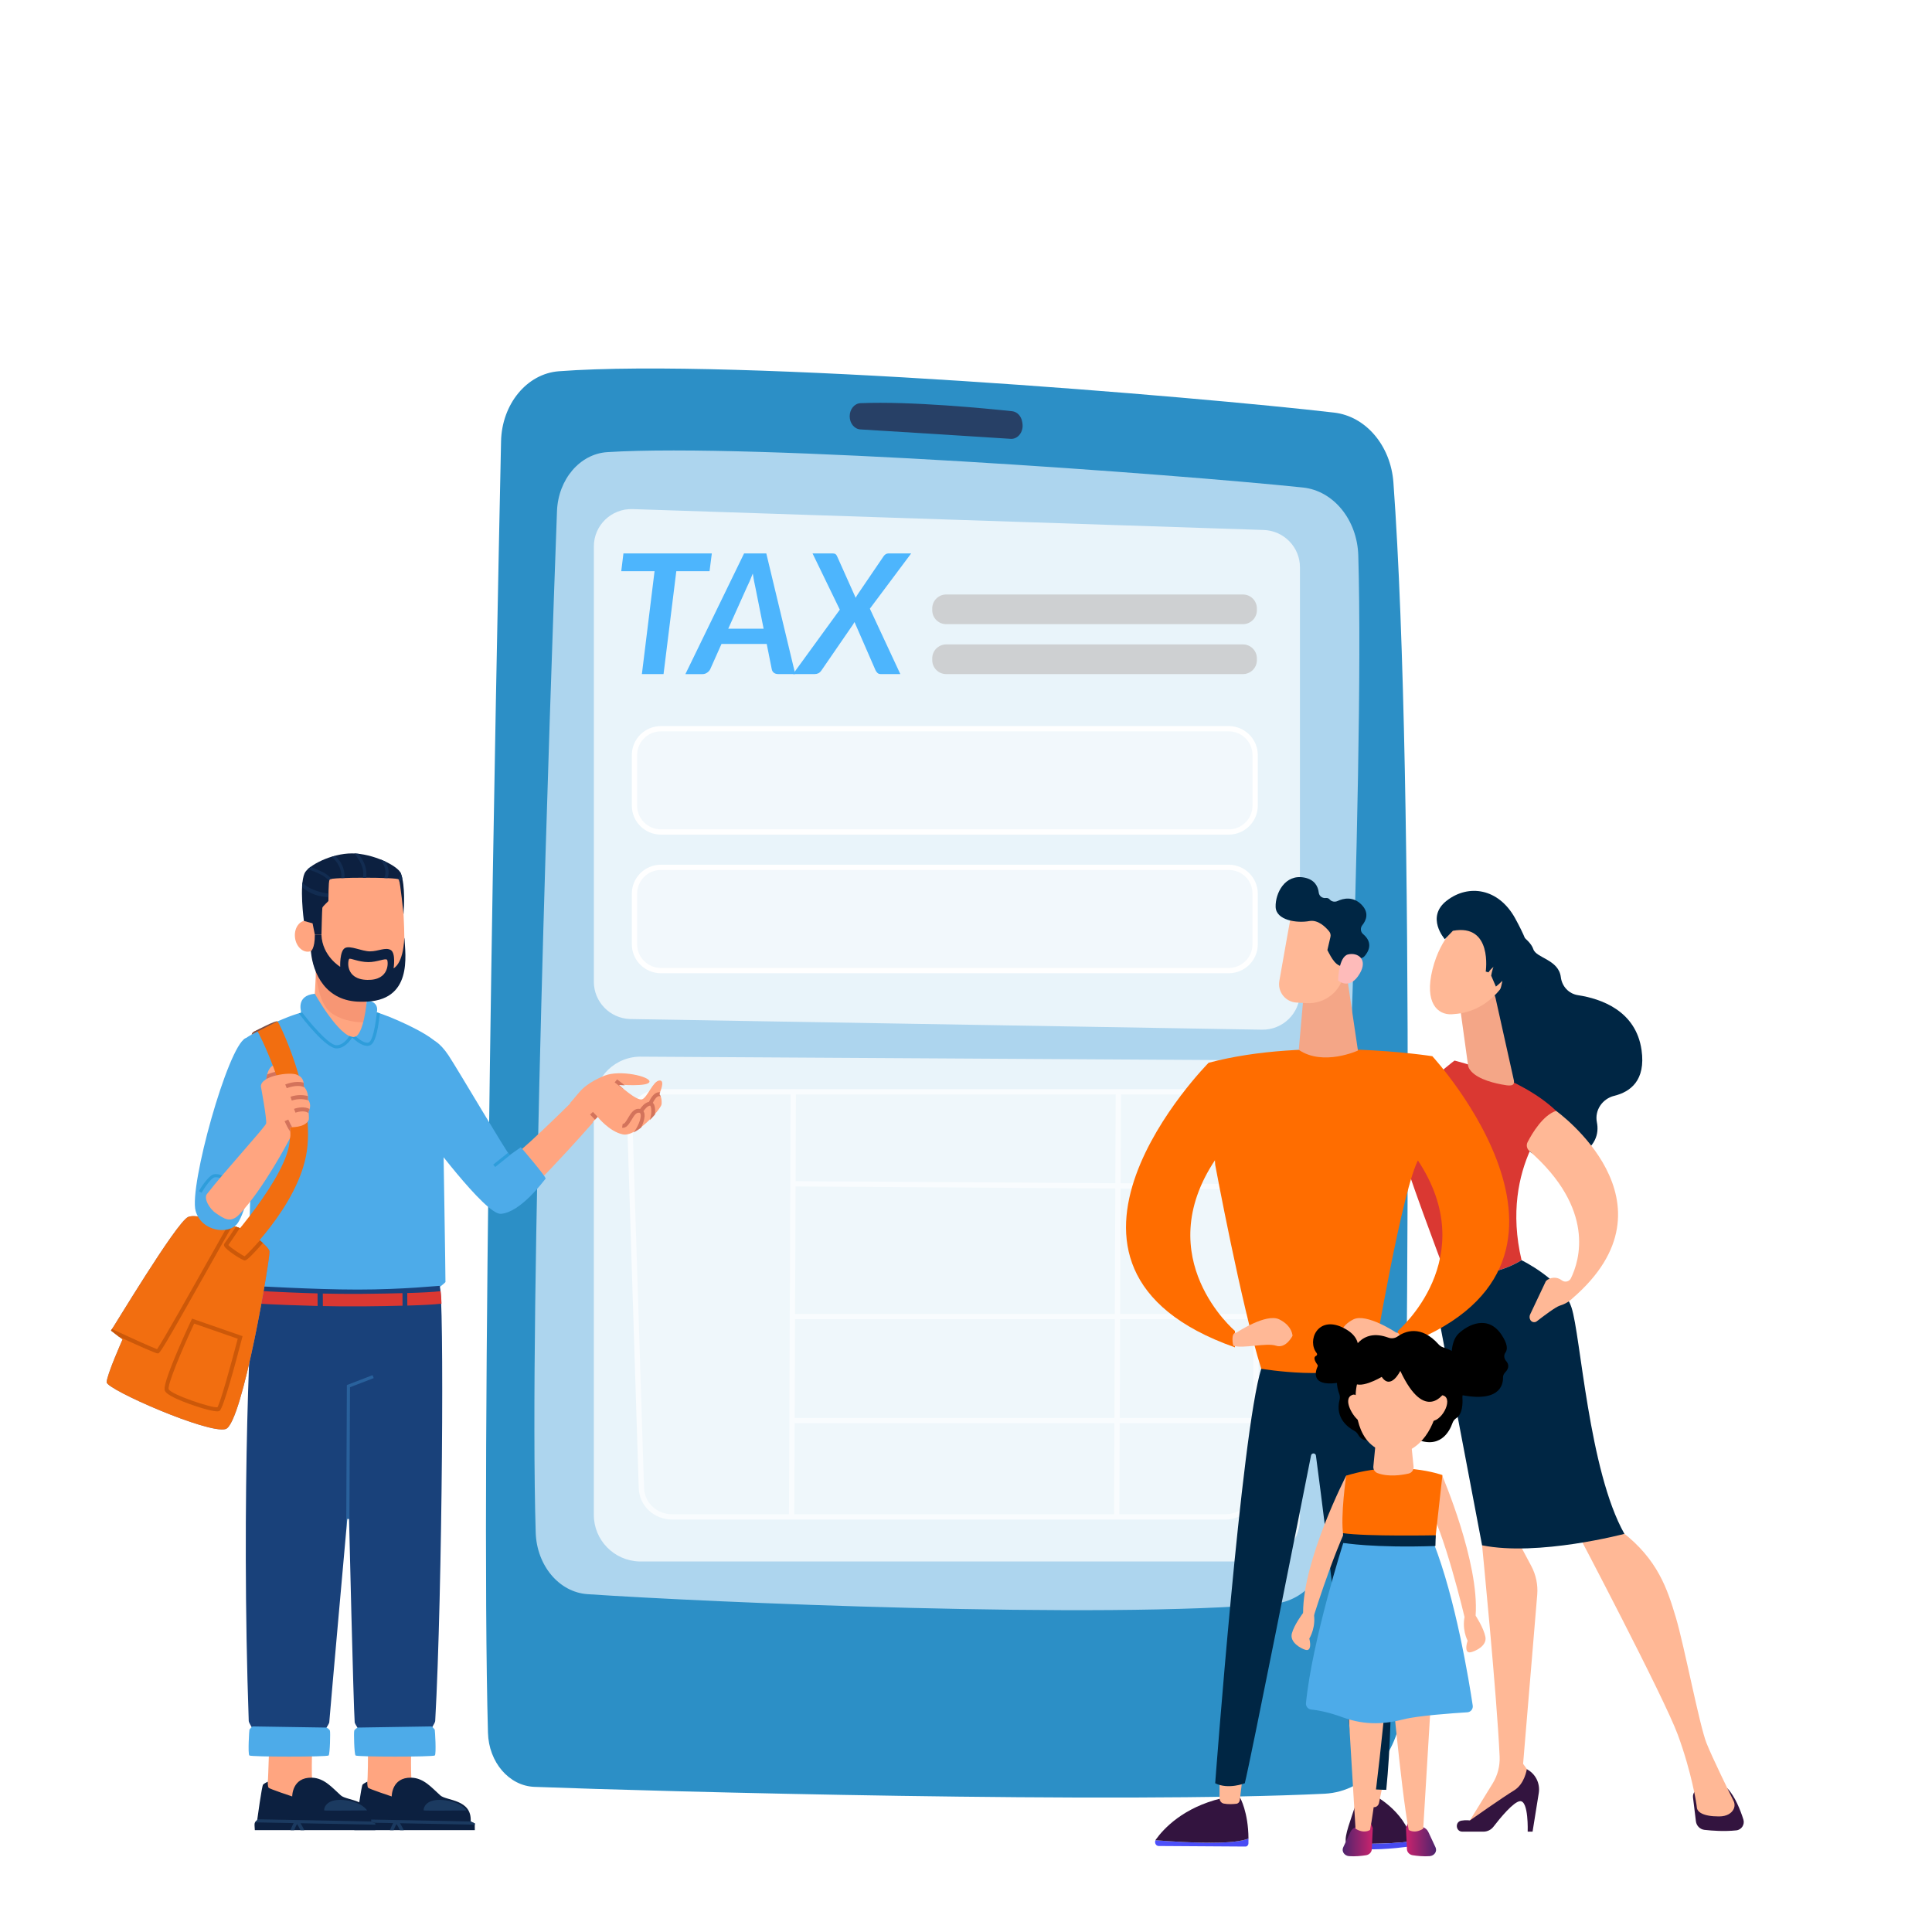 <svg width="163" height="163" viewBox="0 0 163 163" fill="none" xmlns="http://www.w3.org/2000/svg">
<rect width="163" height="163" fill="white"/>
<path d="M42.273 37.236C41.863 56.446 40.535 122.709 41.169 146.19C41.236 148.678 42.95 150.675 45.089 150.755C55.667 151.158 94.447 152.179 111.75 151.334C115.353 151.158 118.219 147.762 118.294 143.568C118.653 123.404 119.447 66.692 117.561 40.713C117.336 37.6 115.234 35.121 112.561 34.811C101.043 33.471 62.097 30.194 47.148 31.322C44.452 31.526 42.34 34.094 42.273 37.236Z" fill="#2C8FC6"/>
<path d="M46.992 43.129C46.422 58.635 44.627 110.218 45.196 129.291C45.28 132.079 47.168 134.333 49.564 134.497C59.422 135.167 93.058 136.647 107.518 135.301C110.123 135.058 112.165 132.609 112.307 129.576C113.039 113.758 115.144 65.726 114.597 46.866C114.51 43.858 112.506 41.4 109.928 41.131C99.263 40.016 63.522 37.367 51.233 38.146C48.926 38.293 47.091 40.445 46.992 43.129Z" fill="#ADD5EE"/>
<path d="M71.686 35.122C71.686 35.711 72.08 36.197 72.587 36.229C75.086 36.382 82.124 36.812 85.27 37.024C85.89 37.066 86.377 36.417 86.26 35.708L86.24 35.587C86.16 35.103 85.816 34.739 85.392 34.694C83.266 34.467 76.85 33.838 72.599 34.015C72.086 34.037 71.686 34.529 71.686 35.122Z" fill="#274066"/>
<path opacity="0.73" d="M53.934 131.739C51.798 131.674 50.1 129.933 50.1 127.809V93.079C50.1 90.854 51.955 89.072 54.192 89.149L106.144 89.455C108.097 89.467 109.674 91.043 109.674 92.984V128.16C109.674 130.136 108.063 131.738 106.076 131.738H53.934V131.739Z" fill="white"/>
<path opacity="0.73" d="M109.673 83.735C109.673 85.489 108.227 86.904 106.463 86.873L53.155 85.975C51.451 85.915 50.102 84.525 50.102 82.829V46.098C50.102 44.319 51.585 42.893 53.373 42.952L106.614 44.714C108.321 44.77 109.675 46.163 109.675 47.861L109.673 83.735Z" fill="white"/>
<path opacity="0.77" d="M104.859 52.661H79.834C79.182 52.661 78.652 52.136 78.652 51.486V51.33C78.652 50.682 79.181 50.155 79.834 50.155H104.859C105.511 50.155 106.041 50.681 106.041 51.33V51.486C106.041 52.136 105.513 52.661 104.859 52.661Z" fill="#C6C6C6"/>
<path opacity="0.77" d="M104.859 56.873H79.834C79.182 56.873 78.652 56.348 78.652 55.698V55.542C78.652 54.894 79.181 54.367 79.834 54.367H104.859C105.511 54.367 106.041 54.893 106.041 55.542V55.698C106.041 56.348 105.513 56.873 104.859 56.873Z" fill="#C6C6C6"/>
<g opacity="0.73">
<path opacity="0.39" d="M103.435 127.982H56.79C55.383 127.982 54.23 126.904 54.187 125.548L53.212 94.702C53.168 93.286 54.346 92.115 55.815 92.115H103.435C104.872 92.115 106.039 93.238 106.039 94.625V125.47C106.039 126.859 104.872 127.982 103.435 127.982Z" fill="white"/>
<path d="M103.36 128.203H56.715C55.177 128.203 53.936 127.04 53.89 125.555L52.915 94.709C52.892 93.98 53.165 93.284 53.683 92.753C54.222 92.199 54.953 91.894 55.74 91.894H103.36C104.92 91.894 106.187 93.121 106.187 94.627V125.473C106.187 126.978 104.92 128.203 103.36 128.203ZM55.74 92.337C55.075 92.337 54.458 92.594 54.003 93.06C53.569 93.505 53.342 94.085 53.36 94.694L54.335 125.54C54.374 126.784 55.419 127.759 56.715 127.759H103.36C104.673 127.759 105.742 126.733 105.742 125.47V94.626C105.742 93.363 104.674 92.337 103.36 92.337H55.74Z" fill="white"/>
<path d="M66.706 91.92L66.564 127.981L67.011 127.983L67.153 91.922L66.706 91.92Z" fill="white"/>
<path d="M94.132 91.92L93.99 127.981L94.436 127.983L94.578 91.922L94.132 91.92Z" fill="white"/>
<path d="M66.929 99.653L66.926 100.097L105.965 100.35L105.968 99.906L66.929 99.653Z" fill="white"/>
<path d="M105.961 110.854H66.818V111.297H105.961V110.854Z" fill="white"/>
<path d="M106.016 119.629H66.873V120.073H106.016V119.629Z" fill="white"/>
</g>
<path d="M103.666 70.415H55.76C54.408 70.415 53.308 69.322 53.308 67.977V63.697C53.308 62.352 54.408 61.259 55.76 61.259H103.665C105.017 61.259 106.117 62.352 106.117 63.697V67.977C106.117 69.32 105.017 70.415 103.666 70.415ZM55.76 61.703C54.655 61.703 53.755 62.597 53.755 63.697V67.977C53.755 69.076 54.655 69.971 55.76 69.971H103.665C104.77 69.971 105.671 69.076 105.671 67.977V63.697C105.671 62.597 104.77 61.703 103.665 61.703H55.76Z" fill="white"/>
<path opacity="0.39" d="M103.464 70.192H55.671C54.41 70.192 53.386 69.175 53.386 67.921V63.751C53.386 62.498 54.41 61.48 55.671 61.48H103.464C104.725 61.48 105.749 62.498 105.749 63.751V67.921C105.749 69.176 104.727 70.192 103.464 70.192Z" fill="white"/>
<path d="M60.055 46.693L59.863 48.192H57.059L55.982 56.873H54.155L55.224 48.192H52.414L52.598 46.693H60.055Z" fill="#4DB5FD"/>
<path d="M67.095 56.872H65.671C65.511 56.872 65.383 56.834 65.288 56.76C65.194 56.684 65.135 56.584 65.112 56.457L64.687 54.331H60.87L59.922 56.457C59.87 56.565 59.785 56.662 59.667 56.746C59.548 56.831 59.417 56.874 59.271 56.874H57.826L62.776 46.694H64.652L67.095 56.872ZM61.443 53.041H64.425L63.73 49.556C63.693 49.386 63.654 49.209 63.618 49.022C63.58 48.834 63.545 48.623 63.511 48.389C63.421 48.623 63.333 48.84 63.246 49.04C63.159 49.24 63.077 49.414 63.003 49.564L61.443 53.041Z" fill="#4DB5FD"/>
<path d="M70.854 51.437L68.553 46.691H70.218C70.341 46.691 70.43 46.71 70.483 46.744C70.538 46.779 70.583 46.84 70.621 46.925L72.193 50.437C72.24 50.339 72.297 50.24 72.364 50.142L74.537 46.946C74.65 46.776 74.79 46.693 74.954 46.693H76.873L73.389 51.353L75.959 56.872H74.316C74.193 56.872 74.098 56.839 74.03 56.774C73.961 56.709 73.908 56.636 73.87 56.556L72.093 52.48C72.068 52.518 72.047 52.556 72.026 52.592C72.004 52.63 71.981 52.668 71.959 52.704L69.31 56.554C69.229 56.672 69.143 56.754 69.048 56.801C68.954 56.848 68.85 56.871 68.736 56.871H66.902L70.854 51.437Z" fill="#4DB5FD"/>
<path opacity="0.39" d="M103.464 82.033H55.671C54.41 82.033 53.386 81.015 53.386 79.762V75.592C53.386 74.338 54.41 73.321 55.671 73.321H103.464C104.725 73.321 105.749 74.338 105.749 75.592V79.762C105.749 81.017 104.727 82.033 103.464 82.033Z" fill="white"/>
<path d="M103.666 82.11H55.76C54.408 82.11 53.308 81.017 53.308 79.672V75.392C53.308 74.047 54.408 72.954 55.76 72.954H103.665C105.017 72.954 106.117 74.047 106.117 75.392V79.672C106.117 81.017 105.017 82.11 103.666 82.11ZM55.76 73.398C54.655 73.398 53.755 74.293 53.755 75.392V79.672C53.755 80.772 54.655 81.666 55.76 81.666H103.665C104.77 81.666 105.671 80.772 105.671 79.672V75.392C105.671 74.293 104.77 73.398 103.665 73.398H55.76Z" fill="white"/>
<path d="M127.345 78.297C127.345 78.297 129.05 79.126 129.363 80.079C129.614 80.843 131.499 80.942 131.686 82.445C131.782 83.221 132.356 83.843 133.129 83.961C135.054 84.256 138.021 85.256 138.496 88.598C138.858 91.15 137.558 92.117 136.193 92.452C135.19 92.698 134.524 93.673 134.727 94.685C134.921 95.656 134.631 96.778 132.949 97.666C129.18 99.654 125.416 92.954 125.416 92.954L124.645 81.255L127.345 78.297Z" fill="#002644"/>
<path d="M142.837 151.654L143.081 153.659C143.127 154.039 143.426 154.34 143.807 154.383C144.45 154.457 145.481 154.532 146.49 154.425C146.933 154.378 147.221 153.93 147.086 153.505C146.84 152.731 146.39 151.569 145.741 150.886H143.517C143.106 150.886 142.787 151.245 142.837 151.654Z" fill="#33143F"/>
<path d="M125.416 128.167L125.041 130.376C125.041 130.376 126.298 143.109 126.522 148.203C126.557 149.001 126.35 149.791 125.931 150.471L123.745 154.021L129.301 150.743L129.411 150.065L128.502 148.814L129.693 134.549C129.763 133.711 129.59 132.871 129.195 132.129L128.046 129.97L125.416 128.167Z" fill="#FFB896"/>
<path d="M123.379 154.534H125.152C125.484 154.534 125.797 154.382 125.999 154.119C126.552 153.401 127.697 152 128.245 151.963C128.982 151.914 128.888 154.534 128.888 154.534H129.301L129.824 151.278C129.956 150.459 129.548 149.647 128.813 149.263C128.813 149.263 128.644 150.51 127.731 151.061C126.817 151.612 124.013 153.586 124.013 153.586C124.013 153.586 123.669 153.537 123.292 153.605C122.733 153.706 122.811 154.534 123.379 154.534Z" fill="#33143F"/>
<path d="M133.026 129.215C133.026 129.215 140.39 143.185 141.561 146.375C142.732 149.565 143.142 152.226 143.158 152.478C143.182 152.871 143.672 153.249 145.022 153.249C145.718 153.249 146.06 152.97 146.227 152.699C146.369 152.469 146.376 152.18 146.256 151.937C145.83 151.075 144.478 148.32 143.978 147.07C143.38 145.578 142.094 138.816 141.389 136.465C140.684 134.115 139.886 131.564 136.815 129.215C136.815 129.215 134.707 127.15 133.026 129.215Z" fill="#FFB896"/>
<path d="M128.373 106.324C126.474 98.274 131.286 93.721 131.286 93.721C128.25 90.806 122.717 89.48 122.717 89.48C122.717 89.48 117.437 93.34 118.064 96.361C118.431 98.131 121.775 106.967 121.775 106.967C121.775 106.967 124.867 108.43 128.373 106.324Z" fill="#DA3832"/>
<path d="M132.585 110.31C131.812 107.981 128.373 106.324 128.373 106.324C124.866 108.431 121.774 106.967 121.774 106.967C121.774 106.967 121.081 109.618 121.56 112.081C122.038 114.544 125.041 130.375 125.041 130.375C129.772 131.333 137.049 129.41 137.049 129.41C134.035 124.06 133.358 112.639 132.585 110.31Z" fill="#002644"/>
<path d="M126.168 84.162L127.713 91.1C127.861 91.711 127.303 91.611 126.686 91.494C125.674 91.303 124.37 90.91 123.934 90.123C123.889 90.043 123.867 89.953 123.855 89.862L123.191 85.051C123.139 84.669 123.345 84.299 123.697 84.143L124.978 83.575C125.471 83.356 126.041 83.638 126.168 84.162Z" fill="#F4A687"/>
<path d="M131.286 93.722C131.286 93.722 142.066 101.434 132.665 109.539C132.665 109.539 132.306 109.944 131.601 110.155C131.245 110.262 130.192 111.058 129.658 111.474C129.486 111.607 129.238 111.562 129.123 111.378C129.032 111.233 129.022 111.053 129.095 110.898L130.429 108.076C130.8 107.73 131.367 107.706 131.766 108.018C132.021 108.218 132.394 108.134 132.536 107.844C133.263 106.364 134.635 102.01 129.019 97.091C128.807 96.906 128.754 96.6 128.884 96.352C129.278 95.593 130.181 94.088 131.286 93.722Z" fill="#FFB896"/>
<path d="M123.21 77.836C123.21 77.836 121.565 78.949 120.859 81.784C120.152 84.618 121.3 85.635 122.478 85.573C123.655 85.51 125.361 85.146 126.84 83.113C128.318 81.079 125.364 76.476 123.21 77.836Z" fill="#FFB896"/>
<path d="M125.349 81.969C125.349 81.969 125.951 77.908 122.579 78.529L121.897 79.239C121.897 79.239 120.246 77.38 122.073 75.975C123.9 74.57 126.434 74.929 127.837 77.487C129.239 80.046 129.748 81.843 128.573 83.433C127.397 85.022 126.513 83.659 126.513 83.659C126.513 83.659 127.052 82.283 126.605 81.693C126.158 81.103 125.58 82.036 125.58 82.036L125.349 81.969Z" fill="#002644"/>
<path d="M125.809 82.317C125.809 82.317 126.107 80.228 127.174 80.825C128.241 81.422 126.789 82.777 126.207 83.238L125.809 82.317Z" fill="#002644"/>
<path d="M119.105 155.357C119.106 155.315 119.103 155.272 119.093 155.229C118.458 152.713 115.862 151.423 115.862 151.423L114.614 151.52C113.896 153.739 113.433 154.822 113.548 155.427C113.551 155.445 113.557 155.461 113.561 155.477C114.591 155.569 116.711 155.629 119.105 155.357Z" fill="#33143F"/>
<path d="M113.561 155.477C113.617 155.68 113.766 155.837 113.957 155.877C115.422 156.186 117.751 155.938 118.729 155.81C118.944 155.782 119.102 155.582 119.106 155.357C116.711 155.629 114.591 155.569 113.561 155.477Z" fill="url(#paint0_linear_8962_7338)"/>
<path d="M116.89 149.48L116.343 152.112C116.303 152.304 116.155 152.449 115.976 152.466C115.756 152.486 115.443 152.498 115.129 152.452C114.847 152.411 114.65 152.124 114.7 151.817L115.08 149.48H116.89V149.48Z" fill="#FFB896"/>
<path d="M102.953 155.456C104.286 155.419 104.976 155.262 105.332 155.116C105.333 155.249 105.332 155.383 105.328 155.523C105.323 155.673 105.213 155.792 105.077 155.791L97.755 155.744C97.522 155.742 97.385 155.471 97.487 155.257C98.447 155.336 100.891 155.514 102.953 155.456Z" fill="url(#paint1_linear_8962_7338)"/>
<path d="M97.487 155.256C97.496 155.237 97.503 155.218 97.516 155.2C98.162 154.297 99.809 152.498 103.063 151.718L104.624 151.668C104.624 151.668 105.319 152.877 105.332 155.115C104.976 155.26 104.286 155.417 102.953 155.455C100.891 155.512 98.447 155.335 97.487 155.256Z" fill="#33143F"/>
<path d="M104.914 149.303C104.896 149.419 104.682 151.188 104.599 151.874C104.58 152.037 104.462 152.163 104.313 152.181C104.047 152.212 103.617 152.241 103.241 152.164C103.038 152.122 102.891 151.927 102.891 151.701V148.925L104.914 149.303Z" fill="#FFB896"/>
<path d="M115.847 114.924C115.847 114.924 118.345 137.129 116.957 151.006C116.957 151.006 115.292 151.006 114.459 150.729C114.459 150.729 111.863 129.018 111.023 122.806C110.992 122.572 110.657 122.561 110.611 122.793C109.575 128.019 105.506 148.516 105.022 150.451C105.022 150.451 103.634 151.006 102.524 150.451C102.524 150.451 104.744 120.753 106.41 115.479L115.847 114.924Z" fill="#002644"/>
<path d="M120.843 89.111C120.843 89.111 110.296 87.445 101.969 89.666L102.524 98.27C102.524 98.27 104.745 110.205 106.41 115.479C106.41 115.479 112.794 116.589 115.847 114.923C115.847 114.923 118.345 99.935 119.733 97.715C119.733 97.715 121.121 91.886 120.843 89.111Z" fill="#FF6D00"/>
<path d="M113.516 81.527L114.567 88.633C114.567 88.633 111.631 89.981 109.576 88.575L110.018 83.56L113.516 81.527Z" fill="#F4A687"/>
<path d="M108.992 76.9C108.959 76.96 108.326 80.543 107.936 82.761C107.775 83.677 108.449 84.529 109.377 84.584L110.228 84.634C111.791 84.727 113.167 83.614 113.404 82.066L114.019 78.049C114.019 78.049 109.796 75.443 108.992 76.9Z" fill="#FFB896"/>
<path d="M114.936 78.058C115.262 77.653 115.546 76.997 114.852 76.308C114.149 75.61 113.351 75.784 112.845 76.018C112.621 76.121 112.345 76.076 112.186 75.887C112.115 75.803 112.01 75.746 111.854 75.764C111.56 75.797 111.297 75.603 111.262 75.309C111.202 74.805 110.934 74.212 110.043 74.04C108.409 73.724 107.594 75.359 107.623 76.508C107.652 77.658 109.443 77.899 110.459 77.709C111.206 77.569 111.851 78.224 112.141 78.582C112.246 78.713 112.286 78.883 112.248 79.046L111.99 80.156C112.169 80.501 112.344 80.854 112.595 81.148C112.776 81.36 112.975 81.477 113.185 81.527C113.49 80.96 114.342 80.864 114.738 80.851C114.889 80.846 115.031 80.779 115.13 80.665C115.429 80.322 115.897 79.558 115.002 78.807C114.779 78.621 114.754 78.285 114.936 78.058Z" fill="#002644"/>
<path d="M112.89 82.716C112.89 82.716 112.925 80.711 113.737 80.523C114.548 80.334 115.424 80.921 114.73 82.121C113.867 83.614 112.89 82.716 112.89 82.716Z" fill="url(#paint2_linear_8962_7338)"/>
<path d="M120.843 89.111C120.843 89.111 137.219 106.875 117.929 113.675V112.287C117.929 112.287 125.145 106.181 119.594 97.854C119.594 97.854 120.288 89.944 120.843 89.111Z" fill="#FF6D00"/>
<path d="M117.79 112.426C117.79 112.426 115.292 110.761 114.182 111.316C113.071 111.871 113.071 112.704 113.071 112.704C113.071 112.704 113.626 113.814 114.459 113.536C115.292 113.259 117.235 113.814 118.067 113.536C118.067 113.536 118.345 112.426 117.79 112.426Z" fill="#FFB896"/>
<path d="M101.969 89.666C101.969 89.666 84.899 106.875 104.19 113.675V112.288C104.19 112.288 96.973 106.181 102.524 97.855C102.524 97.855 103.079 91.054 101.969 89.666Z" fill="#FF6D00"/>
<path d="M104.328 112.426C104.328 112.426 106.826 110.761 107.936 111.316C109.047 111.871 109.047 112.704 109.047 112.704C109.047 112.704 108.492 113.814 107.659 113.536C106.826 113.259 104.883 113.814 104.051 113.536C104.051 113.536 103.773 112.426 104.328 112.426Z" fill="#FFB896"/>
<path fill-rule="evenodd" clip-rule="evenodd" d="M113.578 124.5C113.578 124.5 109.922 131.592 109.941 136.084L110.825 136.387C110.825 136.387 113.203 128.77 114.645 127.1C116.088 125.43 113.578 124.5 113.578 124.5Z" fill="#FFB896"/>
<path fill-rule="evenodd" clip-rule="evenodd" d="M110.505 135.487L109.941 136.084C109.941 136.084 109.194 137.053 108.992 137.813C108.79 138.574 109.779 139.091 110.138 139.194C110.498 139.298 110.637 138.951 110.466 138.24C110.466 138.24 111.106 137.235 110.808 135.947L110.505 135.487Z" fill="#FFB896"/>
<path fill-rule="evenodd" clip-rule="evenodd" d="M121.678 124.5C121.678 124.5 124.829 131.831 124.495 136.31L123.592 136.551C123.592 136.551 121.754 128.786 120.432 127.019C119.109 125.252 121.678 124.5 121.678 124.5Z" fill="#FFB896"/>
<path fill-rule="evenodd" clip-rule="evenodd" d="M123.974 135.675L124.495 136.31C124.495 136.31 125.173 137.329 125.321 138.101C125.469 138.874 124.447 139.321 124.081 139.399C123.715 139.477 123.601 139.121 123.821 138.424C123.821 138.424 123.252 137.376 123.64 136.113L123.974 135.675Z" fill="#FFB896"/>
<path fill-rule="evenodd" clip-rule="evenodd" d="M115.615 153.73L115.818 154.228L115.736 156.019C115.724 156.27 115.521 156.482 115.248 156.524C114.874 156.582 114.33 156.64 113.819 156.6C113.419 156.569 113.168 156.193 113.325 155.858L113.928 154.566C114.018 154.372 114.183 154.224 114.384 154.155L115.615 153.73Z" fill="url(#paint3_linear_8962_7338)"/>
<path fill-rule="evenodd" clip-rule="evenodd" d="M117.241 139.91C117.241 139.91 116.246 150.996 115.59 154.388C115.59 154.388 115.098 154.746 114.363 154.284L113.471 139.49L117.241 139.91Z" fill="#FFB896"/>
<path fill-rule="evenodd" clip-rule="evenodd" d="M118.823 153.73L118.62 154.228L118.702 156.019C118.714 156.27 118.917 156.482 119.191 156.524C119.564 156.582 120.108 156.64 120.619 156.6C121.019 156.569 121.27 156.193 121.113 155.858L120.51 154.566C120.42 154.372 120.255 154.224 120.054 154.155L118.823 153.73Z" fill="url(#paint4_linear_8962_7338)"/>
<path fill-rule="evenodd" clip-rule="evenodd" d="M117.198 139.91C117.198 139.91 118.192 150.996 118.849 154.388C118.849 154.388 119.34 154.746 120.075 154.284L120.968 139.49L117.198 139.91Z" fill="#FFB896"/>
<path fill-rule="evenodd" clip-rule="evenodd" d="M121.696 124.451C121.696 124.451 118.085 123.113 113.578 124.498C113.578 124.498 113.072 127.911 113.332 129.535L121.099 129.816L121.696 124.451Z" fill="#FF6D00"/>
<path fill-rule="evenodd" clip-rule="evenodd" d="M113.333 130.172C113.333 130.172 110.707 138.393 110.183 143.689C110.156 143.961 110.354 144.203 110.627 144.23C111.142 144.282 112.049 144.436 113.274 144.885C115.26 145.611 116.928 145.44 118.44 145.053C119.627 144.749 122.579 144.54 123.794 144.464C124.084 144.446 124.295 144.184 124.252 143.897C123.957 141.924 122.823 134.915 120.931 130.119L113.333 130.172Z" fill="#4DABE9"/>
<path fill-rule="evenodd" clip-rule="evenodd" d="M113.307 129.351L113.333 130.172C113.333 130.172 115.827 130.611 121.104 130.434L121.131 129.529C121.131 129.529 115.286 129.643 113.307 129.351Z" fill="#002644"/>
<path fill-rule="evenodd" clip-rule="evenodd" d="M114.269 114.69C114.269 114.69 115.469 113.034 113.251 111.986C111.168 111.001 110.246 113.112 111.091 114.165C111.151 114.24 111.125 114.351 111.038 114.391C110.889 114.458 110.786 114.643 111.15 115.142C111.182 115.185 111.187 115.242 111.164 115.29C111.007 115.631 110.525 116.969 112.775 116.679C112.816 116.674 112.853 116.652 112.876 116.619L114.269 114.69Z" fill="black"/>
<path fill-rule="evenodd" clip-rule="evenodd" d="M122.486 115.001C122.486 115.001 122.265 113.26 123.063 112.507C123.86 111.755 125.537 110.903 126.677 112.605C127.221 113.417 127.193 113.864 127.015 114.11C126.853 114.334 126.89 114.621 127.073 114.83C127.281 115.067 127.372 115.396 126.982 115.795C126.867 115.912 126.804 116.063 126.807 116.218C126.82 116.864 126.502 118.487 122.763 117.58L122.486 115.001Z" fill="black"/>
<path fill-rule="evenodd" clip-rule="evenodd" d="M117.91 112.757C118.517 112.329 119.869 111.737 121.378 113.428C121.484 113.546 121.618 113.633 121.77 113.679C122.502 113.901 124.678 114.812 123.454 117.549C123.398 117.674 123.373 117.811 123.382 117.948C123.41 118.362 123.407 119.292 122.879 119.634C122.722 119.736 122.603 119.887 122.541 120.065C122.29 120.783 121.473 122.354 119.324 121.351C119.214 121.3 119.095 121.272 118.974 121.271L116.296 121.251C116.153 121.25 116.013 121.286 115.888 121.353C115.594 121.511 114.979 121.725 114.588 121.04C114.508 120.9 114.391 120.785 114.249 120.709C113.743 120.436 112.622 119.64 113.017 118.107C113.061 117.936 113.052 117.755 112.989 117.59C112.798 117.088 112.511 115.944 113.483 115.218C113.629 115.108 113.738 114.958 113.786 114.782C113.999 114.014 114.793 111.993 117.133 112.854C117.393 112.95 117.684 112.917 117.91 112.757Z" fill="black"/>
<path fill-rule="evenodd" clip-rule="evenodd" d="M118.917 120.341L119.261 123.741C119.288 124.011 119.11 124.259 118.846 124.32C118.24 124.459 117.144 124.624 116.224 124.286C115.992 124.201 115.845 123.972 115.868 123.726L116.205 120.234L118.917 120.341Z" fill="#FFB896"/>
<path fill-rule="evenodd" clip-rule="evenodd" d="M114.377 117.623C114.272 120.014 114.997 122.582 117.788 122.6C119.718 122.613 121.258 120.321 121.363 117.93C121.468 115.538 120.097 114.025 118.168 113.941C116.239 113.856 114.482 115.231 114.377 117.623Z" fill="#FFB896"/>
<path fill-rule="evenodd" clip-rule="evenodd" d="M114.805 118.675C114.805 118.675 114.629 117.282 113.958 117.757C113.287 118.231 114.358 119.847 114.796 119.919C115.233 119.99 114.805 118.675 114.805 118.675Z" fill="#FFB896"/>
<path fill-rule="evenodd" clip-rule="evenodd" d="M120.968 118.508C120.968 118.508 120.95 117.419 121.793 117.745C122.637 118.071 121.586 120.079 120.635 119.884L120.968 118.508Z" fill="#FFB896"/>
<path fill-rule="evenodd" clip-rule="evenodd" d="M121.888 117.444C121.888 117.444 120.255 120.19 118.141 115.66C118.141 115.66 117.344 117.317 116.575 116.165C116.575 116.165 114.545 117.38 114.108 116.511C113.67 115.641 116.341 112.465 119.296 113.71C122.25 114.955 121.888 117.444 121.888 117.444Z" fill="black"/>
<path d="M26.197 86.221C26.34 85.954 26.616 84.432 26.657 81.423H30.914C30.954 84.455 30.916 85.999 31.057 86.269C31.174 86.49 32.741 87.005 32.741 87.005C32.689 88.515 31.1 89.563 28.663 89.563C26.197 89.563 24.551 88.556 24.508 87.045C24.51 87.05 26.052 86.492 26.197 86.221Z" fill="#FFA580"/>
<path opacity="0.3" d="M26.87 83.436C26.782 83.076 26.715 82.712 26.67 82.345C26.66 82.261 26.644 82.142 26.644 82.142L26.641 82.14C26.648 81.911 26.653 81.673 26.655 81.425H30.913C30.951 84.37 30.918 85.909 31.044 86.245C30.901 86.269 30.741 86.254 30.603 86.252C29.707 86.238 28.657 85.997 27.93 85.447C27.318 84.98 27.046 84.156 26.87 83.436Z" fill="#E47458"/>
<path d="M31.038 146.208L34.711 146.284C34.673 147.6 34.64 150.258 34.766 150.413C34.911 150.592 35.571 153.201 35.571 153.201L30.528 152.831C30.528 152.831 30.938 150.58 30.985 150.354C31.028 150.154 31.069 148.329 31.038 146.208Z" fill="#FFA580"/>
<path d="M29.895 154.411C29.876 154.113 29.852 153.87 29.892 153.789C29.957 153.663 30.093 153.563 30.093 153.563C30.093 153.563 30.486 150.67 30.591 150.563C30.693 150.456 30.986 150.32 30.986 150.32C30.986 150.32 30.977 150.716 31.055 150.825C31.134 150.933 33.049 151.564 33.049 151.564C33.049 151.564 33.025 149.937 34.703 149.98C35.772 150.006 36.461 150.866 37.152 151.478C37.673 151.94 39.818 151.788 39.711 153.672L40.061 153.841C40.061 153.841 40.046 154.249 40.058 154.325C40.061 154.342 40.061 154.368 40.061 154.406H29.895V154.411Z" fill="#0C2040"/>
<path d="M30.093 153.565C30.093 153.565 30.098 153.539 30.103 153.489C31.897 153.522 37.896 153.636 39.711 153.672V153.674L40.061 153.844C40.061 153.844 40.059 153.884 40.059 153.944C39.313 153.929 36.352 153.872 33.75 153.824C33.869 154.008 33.993 154.256 34.065 154.411H33.743C33.641 154.203 33.529 154.001 33.452 153.891C33.376 154.013 33.274 154.256 33.212 154.411H32.897C32.9 154.408 32.9 154.403 32.902 154.401C33.009 154.137 33.093 153.946 33.167 153.813C31.766 153.786 30.536 153.763 29.915 153.751C29.986 153.643 30.093 153.565 30.093 153.565Z" fill="#1B3A60"/>
<path d="M39.364 152.743C39.364 152.743 38.944 152.004 37.369 151.864C35.792 151.723 35.697 152.705 35.754 152.743C35.811 152.781 39.364 152.743 39.364 152.743Z" fill="#1B3A60"/>
<path d="M26.37 146.172C26.37 146.172 26.227 150.234 26.372 150.412C26.518 150.591 27.178 153.2 27.178 153.2L22.134 152.831C22.134 152.831 22.544 150.548 22.592 150.322C22.639 150.096 22.711 146.31 22.806 146.196C22.904 146.081 26.37 146.172 26.37 146.172Z" fill="#FFA580"/>
<path d="M21.5 154.411C21.481 154.113 21.457 153.87 21.497 153.789C21.562 153.663 21.698 153.563 21.698 153.563C21.698 153.563 22.091 150.67 22.195 150.563C22.298 150.456 22.591 150.32 22.591 150.32C22.591 150.32 22.581 150.716 22.66 150.825C22.739 150.933 24.654 151.564 24.654 151.564C24.654 151.564 24.63 149.937 26.308 149.98C27.377 150.006 28.066 150.866 28.757 151.478C29.278 151.94 31.422 151.788 31.315 153.672L31.666 153.841C31.666 153.841 31.651 154.249 31.663 154.325C31.666 154.342 31.666 154.368 31.666 154.406H21.5V154.411Z" fill="#0C2040"/>
<path d="M21.7 153.565C21.7 153.565 21.705 153.539 21.709 153.489C23.503 153.522 29.502 153.636 31.318 153.672V153.674L31.668 153.844C31.668 153.844 31.666 153.884 31.666 153.944C30.92 153.929 27.958 153.872 25.357 153.824C25.476 154.008 25.6 154.256 25.671 154.411H25.35C25.247 154.203 25.135 154.001 25.059 153.891C24.983 154.013 24.88 154.256 24.818 154.411H24.504C24.506 154.408 24.506 154.403 24.509 154.401C24.616 154.137 24.699 153.946 24.773 153.813C23.372 153.786 22.143 153.763 21.521 153.751C21.593 153.643 21.7 153.565 21.7 153.565Z" fill="#1B3A60"/>
<path d="M30.97 152.742C30.97 152.742 30.551 152.004 28.976 151.863C27.401 151.723 27.303 152.704 27.36 152.742C27.418 152.781 30.97 152.742 30.97 152.742Z" fill="#1B3A60"/>
<path d="M20.563 87.707C21.34 87.136 23.905 85.811 25.43 85.435C25.43 85.435 24.894 83.998 26.562 83.841C26.562 83.841 28.604 87.498 29.838 87.498C30.693 87.498 30.948 84.41 30.948 84.41C32.075 84.52 31.789 85.413 31.789 85.413C32.735 85.671 36.108 87.107 36.921 88.065C37.762 89.054 37.385 95.441 37.388 95.207C37.388 95.207 37.597 108.058 37.583 108.168C37.578 108.199 36.923 108.768 36.718 108.806C35.632 109.011 32.432 108.98 29.34 108.98C25.511 108.98 22.871 108.997 21.804 108.759C21.523 108.694 20.934 108.115 20.93 108.075C20.916 107.965 21.328 93.213 21.328 93.213C21.328 93.213 20.439 87.8 20.563 87.707Z" fill="#4DABE9"/>
<path d="M21.477 108.513C21.52 108.48 26.328 108.799 30.166 108.799C34.07 108.799 37.039 108.466 37.082 108.485C37.499 108.663 37.325 134.513 36.717 145.205C36.708 145.367 36.26 146.041 36.253 146.075C36.2 146.298 30.571 146.182 30.394 146.122C30.38 146.117 29.932 145.426 29.925 145.317C29.818 143.904 29.449 128.149 29.449 128.149H29.299C29.299 128.149 27.886 143.904 27.779 145.317C27.771 145.426 27.323 146.117 27.309 146.122C27.133 146.182 21.506 146.298 21.451 146.075C21.444 146.041 20.991 145.367 20.986 145.205C20.324 126.52 21.151 108.773 21.477 108.513Z" fill="#19417A"/>
<path d="M36.407 145.655C36.438 145.655 36.655 145.879 36.677 145.922C36.7 145.976 36.82 147.978 36.686 148.106C36.553 148.235 30.108 148.235 29.996 148.106C29.884 147.978 29.841 146.157 29.887 146.019C29.93 145.881 30.175 145.752 30.175 145.752C30.175 145.752 36.381 145.655 36.407 145.655Z" fill="#4DABE9"/>
<path d="M21.316 145.655C21.285 145.655 21.068 145.879 21.046 145.922C21.023 145.976 20.903 147.978 21.037 148.106C21.17 148.235 27.615 148.235 27.727 148.106C27.839 147.978 27.881 146.157 27.836 146.019C27.793 145.881 27.548 145.752 27.548 145.752C27.548 145.752 21.342 145.655 21.316 145.655Z" fill="#4DABE9"/>
<path d="M37.252 109.988C36.547 110.071 35.589 110.114 34.365 110.15L34.36 109.092C35.551 109.057 36.488 109.014 37.178 108.935C37.207 109.19 37.231 109.543 37.252 109.988Z" fill="#DA3832"/>
<path d="M21.395 108.88C23.308 109.006 25.326 109.08 26.792 109.123L26.796 110.183C25.326 110.14 23.297 110.086 21.293 109.955C21.329 109.485 21.362 109.126 21.395 108.88Z" fill="#DA3832"/>
<path d="M27.234 109.135C28.18 109.158 29.264 109.17 30.495 109.161C30.588 109.161 30.681 109.158 30.774 109.158C31.982 109.147 33.038 109.128 33.957 109.101L33.962 110.159C33.042 110.183 31.987 110.204 30.781 110.214C30.684 110.214 30.588 110.216 30.493 110.216C29.266 110.226 28.185 110.214 27.239 110.19L27.234 109.135Z" fill="#DA3832"/>
<path d="M26.19 79.253C26.214 76.551 26.162 73.766 26.162 73.766C26.624 72.951 30.102 72.823 30.102 72.823C30.102 72.823 33.314 72.951 33.776 73.766C33.776 73.766 34.093 76.587 34.117 79.289C34.133 81.28 33.654 82.593 32.99 83.143C32.234 83.77 30.962 84.187 30.1 84.187C29.237 84.187 28.194 83.653 27.439 83.027C26.776 82.476 26.174 81.242 26.19 79.253Z" fill="#FFA580"/>
<path d="M26.054 80.287C26.614 80.221 26.998 79.583 26.913 78.861C26.828 78.14 26.306 77.609 25.747 77.674C25.188 77.74 24.803 78.378 24.888 79.1C24.973 79.821 25.495 80.352 26.054 80.287Z" fill="#FFA580"/>
<path d="M26.231 80.248C26.386 82.104 27.473 84.513 30.434 84.513H30.658C34.865 84.513 34.196 80.551 34.12 79.14H34.108C34.015 81.358 33.207 81.692 33.207 81.692C33.207 81.692 33.412 80.41 32.964 80.15C32.521 79.893 31.916 80.265 31.218 80.265C30.517 80.265 29.536 79.734 29.095 79.991C28.647 80.251 28.702 81.568 28.702 81.568C28.702 81.568 27.187 80.663 27.12 78.869H26.563C26.563 80.06 26.231 80.248 26.231 80.248ZM29.464 80.901C29.581 80.815 30.217 81.16 31.07 81.172C31.794 81.182 32.528 80.817 32.657 80.977C32.75 81.094 32.916 82.712 30.994 82.673C29.074 82.633 29.348 80.984 29.464 80.901Z" fill="#0C2040"/>
<path d="M25.695 73.682C25.983 73.032 27.939 71.995 29.711 72C31.455 72.005 33.578 73.046 33.819 73.682C34.219 74.735 34.064 76.76 34.064 76.76L34.047 77.146C34.047 77.146 33.769 74.39 33.652 74.197C33.535 74.004 27.927 74.004 27.81 74.197C27.693 74.39 27.72 75.941 27.708 76.005C27.696 76.069 27.222 76.453 27.195 76.596C27.169 76.739 27.122 78.868 27.122 78.868H26.564L26.371 77.899L25.64 77.699C25.637 77.696 25.237 74.711 25.695 73.682Z" fill="#0C2040"/>
<path d="M30.587 73.242C30.463 72.78 30.192 72.38 29.894 72.006C30.011 72.01 30.13 72.02 30.249 72.034C30.525 72.401 30.761 72.799 30.861 73.249C30.918 73.511 30.93 73.79 30.887 74.055C30.797 74.055 30.709 74.055 30.618 74.055C30.671 73.788 30.659 73.504 30.587 73.242Z" fill="#122C51"/>
<path d="M32.492 73.311C32.421 73.009 32.264 72.744 32.076 72.499C32.23 72.561 32.38 72.625 32.521 72.692C32.647 72.911 32.743 73.147 32.778 73.409C32.809 73.642 32.778 73.878 32.69 74.088C32.6 74.083 32.504 74.081 32.407 74.076C32.528 73.85 32.55 73.561 32.492 73.311Z" fill="#122C51"/>
<path d="M33.568 74.164C33.63 74.105 33.682 74.035 33.72 73.957C33.78 73.835 33.784 73.704 33.763 73.576C33.787 73.611 33.806 73.647 33.818 73.68C33.868 73.809 33.908 73.952 33.942 74.105C33.882 74.217 33.801 74.314 33.703 74.395C33.684 74.293 33.665 74.224 33.651 74.198C33.644 74.186 33.615 74.174 33.568 74.164Z" fill="#122C51"/>
<path d="M28.588 73.037C28.443 72.751 28.233 72.503 27.99 72.298C28.085 72.265 28.183 72.234 28.283 72.205C28.51 72.417 28.703 72.665 28.841 72.949C29.015 73.299 29.091 73.692 29.065 74.076C28.972 74.078 28.884 74.083 28.8 74.085C28.829 73.728 28.753 73.358 28.588 73.037Z" fill="#122C51"/>
<path d="M27.711 75.679C26.968 75.689 25.996 75.372 25.486 74.824C25.493 74.693 25.503 74.564 25.517 74.44C25.905 74.962 26.942 75.298 27.714 75.391C27.714 75.496 27.714 75.593 27.711 75.679Z" fill="#122C51"/>
<path d="M27.405 73.987C27.05 73.711 26.395 73.489 25.968 73.33C26.035 73.265 26.113 73.204 26.199 73.139C26.619 73.311 27.257 73.535 27.607 73.811C27.741 73.916 27.867 74.028 27.986 74.147C27.884 74.161 27.822 74.178 27.81 74.197C27.796 74.218 27.786 74.259 27.776 74.311C27.657 74.199 27.533 74.09 27.405 73.987Z" fill="#122C51"/>
<path d="M25.211 85.494C25.285 85.472 25.359 85.453 25.43 85.434C25.43 85.434 25.409 85.377 25.387 85.284C26.009 86.113 27.708 88.186 28.392 88.186C28.911 88.186 29.309 87.671 29.478 87.407C29.602 87.462 29.723 87.495 29.835 87.495C29.899 87.495 29.959 87.476 30.014 87.445C30.338 87.728 30.843 88.084 31.127 87.941C31.277 87.864 31.562 87.45 31.784 85.51C31.789 85.47 31.791 85.439 31.796 85.413C31.87 85.432 31.956 85.46 32.053 85.494C32.051 85.51 32.048 85.525 32.048 85.541C31.86 87.183 31.613 87.995 31.246 88.181C30.741 88.434 30.012 87.819 29.714 87.533C29.526 87.833 29.056 88.453 28.392 88.453C27.496 88.453 25.609 86.018 25.211 85.494Z" fill="#2E9DDB"/>
<path opacity="0.3" d="M29.264 116.856L29.349 116.823C29.366 116.816 31.112 116.144 31.431 116.02L31.529 116.268C31.25 116.377 29.885 116.902 29.53 117.04L29.476 129.142C29.461 128.516 29.452 128.149 29.452 128.149H29.302C29.302 128.149 29.268 128.532 29.209 129.183L29.264 116.856Z" fill="#4DABE9"/>
<path d="M20.995 103.903C20.995 103.903 22.656 105.123 22.737 105.568C22.818 106.016 20.462 120.118 19.04 120.565C17.617 121.013 9 117.232 9 116.623C9 116.013 10.341 113.006 10.341 113.006C10.341 113.006 9.326 112.229 9.367 112.253C9.407 112.275 14.877 103.114 15.871 102.676C16.864 102.237 20.995 103.903 20.995 103.903Z" fill="#747FB3"/>
<path d="M20.995 103.903C20.995 103.903 22.656 105.123 22.737 105.568C22.818 106.016 20.462 120.118 19.04 120.565C17.617 121.013 9 117.232 9 116.623C9 116.013 10.341 113.006 10.341 113.006C10.341 113.006 9.326 112.229 9.367 112.253C9.407 112.275 14.877 103.114 15.871 102.676C16.864 102.237 20.995 103.903 20.995 103.903Z" fill="#F26E10"/>
<path d="M22.451 91.379C22.451 91.379 22.42 90.137 23.109 89.847C23.797 89.556 24.167 90.754 24.128 90.754C24.088 90.754 22.451 91.379 22.451 91.379Z" fill="#FFA580"/>
<path d="M24.104 90.638C23.752 90.661 23.049 90.747 22.465 91.073C22.477 90.952 22.498 90.807 22.537 90.657C23.046 90.428 23.592 90.335 23.959 90.304C24.028 90.43 24.076 90.552 24.104 90.638Z" fill="#D3735B"/>
<path d="M21.234 87.278C21.234 87.278 21.249 87.132 21.447 87.027C21.644 86.925 23.321 86.186 23.412 86.172C23.503 86.16 26.564 92.388 25.892 97.093C25.22 101.798 20.236 106.392 20.236 106.392C20.236 106.392 18.53 105.541 18.623 105.494C18.716 105.448 24.432 99.18 24.453 96.052C24.477 92.459 21.787 86.98 21.716 87.013C21.639 87.051 21.234 87.278 21.234 87.278Z" fill="#F26E10"/>
<path d="M21.235 87.278C21.235 87.278 21.249 87.133 21.447 87.028C21.645 86.926 23.258 86.066 23.413 86.173" fill="#7C5149"/>
<path d="M17.939 106.359C13.538 114.188 13.481 114.188 13.307 114.188C13.138 114.188 11.599 113.497 10.048 112.782C9.75 112.556 9.34 112.239 9.367 112.254C9.369 112.256 9.4 112.211 9.45 112.132C10.813 112.766 12.809 113.673 13.252 113.828C13.686 113.235 16.147 108.856 17.643 106.195C18.587 104.515 19.051 103.691 19.287 103.284C19.399 103.322 19.509 103.358 19.616 103.396C19.306 103.925 18.637 105.116 17.939 106.359Z" fill="#CC5809"/>
<path d="M20.702 87.604C19.22 88.295 15.932 100.107 16.504 102.159C16.995 103.919 19.306 104.2 20.035 103.219C21.024 101.882 22.468 94.673 22.468 94.673C22.468 94.673 21.893 87.049 20.702 87.604Z" fill="#4DABE9"/>
<path d="M18.051 99.07C18.422 98.991 19.042 99.26 19.287 99.439C19.221 99.501 19.156 99.563 19.094 99.627C18.896 99.506 18.406 99.265 18.105 99.33C17.82 99.389 17.281 100.159 17.007 100.63L16.776 100.497C16.907 100.278 17.567 99.172 18.051 99.07Z" fill="#2E9DDB"/>
<path d="M17.458 100.739C18.971 98.795 22.381 95.076 22.452 94.79C22.533 94.466 22.011 91.665 22.011 91.665C21.99 90.757 24.482 90.399 25.075 90.683C25.287 90.785 25.675 90.959 25.625 91.669C25.625 91.669 26.064 92.06 25.968 92.756C25.968 92.756 26.369 93.142 26.026 93.806C26.026 93.806 26.102 94.373 26.038 94.504C25.711 95.183 24.453 95.098 24.453 95.098C24.453 95.098 24.565 95.841 24.453 96.055C24.372 96.213 22.242 100.294 20.201 102.447C19.453 103.236 18.904 102.819 18.228 102.364C17.63 101.959 17.182 101.097 17.458 100.739Z" fill="#FFA580"/>
<path d="M24.009 94.592L24.322 94.456C24.424 94.692 24.545 94.925 24.65 95.102C24.529 95.104 24.453 95.099 24.453 95.099C24.453 95.099 24.479 95.276 24.493 95.481C24.305 95.23 24.124 94.852 24.009 94.592Z" fill="#D3735B"/>
<path d="M26.022 93.808C26.022 93.808 26.027 93.851 26.034 93.913C25.653 93.613 24.962 93.861 24.926 93.873L24.807 93.554C25.133 93.432 25.703 93.339 26.117 93.563C26.098 93.639 26.067 93.72 26.022 93.808Z" fill="#D3735B"/>
<path d="M25.974 92.471C25.979 92.559 25.979 92.652 25.965 92.755C25.965 92.755 25.996 92.786 26.032 92.841C25.703 92.733 25.203 92.655 24.616 92.852L24.507 92.531C25.091 92.335 25.601 92.376 25.974 92.471Z" fill="#D3735B"/>
<path d="M25.701 91.757C25.276 91.478 24.488 91.69 24.192 91.809L24.066 91.495C24.111 91.476 24.957 91.142 25.612 91.344C25.627 91.44 25.634 91.547 25.624 91.673C25.624 91.669 25.655 91.7 25.701 91.757Z" fill="#D3735B"/>
<path d="M19.264 105.044C19.468 105.28 20.395 105.887 20.638 105.99C20.817 105.863 21.386 105.258 21.927 104.646C22.013 104.72 22.099 104.798 22.18 104.872C20.957 106.266 20.748 106.34 20.657 106.34C20.652 106.34 20.648 106.34 20.643 106.34C20.417 106.328 19.054 105.449 18.918 105.13C18.882 105.046 18.894 104.958 18.949 104.896C19.025 104.81 19.502 104.103 19.907 103.493C20.023 103.533 20.133 103.574 20.235 103.612C19.94 104.055 19.452 104.787 19.264 105.044Z" fill="#CC5809"/>
<path d="M17.454 118.917C16.522 118.674 14.185 117.883 13.925 117.366C13.859 117.233 13.72 116.956 14.926 114.105C15.507 112.728 16.131 111.401 16.139 111.389L16.203 111.25L20.465 112.73L20.425 112.882C19.853 115.084 18.847 118.808 18.533 119.022C18.502 119.043 18.454 119.074 18.316 119.074C18.171 119.072 17.916 119.036 17.454 118.917ZM20.058 112.947L16.382 111.67C15.221 114.148 14.114 116.866 14.23 117.211C14.454 117.659 17.847 118.803 18.342 118.731C18.593 118.355 19.503 115.072 20.058 112.947Z" fill="#CC5809"/>
<path d="M41.315 95.385C41.112 95.428 38.501 97.013 38.651 97.296C38.801 97.58 41.305 102.113 42.387 102.159C43.469 102.204 50.027 94.706 50.027 94.706L48.172 93.034C48.172 93.034 43.266 97.906 42.999 97.675C42.733 97.444 41.448 95.357 41.315 95.385Z" fill="#FFA580"/>
<path d="M43.943 96.791C43.943 96.791 46.133 99.328 46.03 99.445C45.818 99.691 43.912 102.294 42.252 102.409C40.934 102.502 35.8 95.516 35.8 95.516C35.8 95.516 34.868 94.68 34.599 91.89C34.204 87.774 36.472 87.721 36.472 87.721C36.472 87.721 37.072 87.883 37.842 89.043C38.611 90.204 42.909 97.513 43.007 97.449C43.104 97.384 43.943 96.791 43.943 96.791Z" fill="#4DABE9"/>
<path d="M43.007 97.448C43.036 97.429 43.122 97.37 43.234 97.291C42.822 97.62 41.776 98.459 41.776 98.459L41.614 98.256C41.614 98.256 42.381 97.641 42.86 97.258C42.945 97.386 42.998 97.456 43.007 97.448Z" fill="#2E9DDB"/>
<path d="M49.023 91.986C49.083 91.922 49.671 91.288 50.991 90.757C52.311 90.226 54.896 90.829 54.793 91.272C54.691 91.715 52.197 91.505 52.197 91.505C52.197 91.505 53.719 92.923 54.179 92.746C54.636 92.57 55.082 91.212 55.632 91.16C56.18 91.105 55.625 92.294 55.625 92.294C55.625 92.294 55.863 92.532 55.818 93.156C55.789 93.547 53.683 95.956 52.535 95.705C51.386 95.455 50.424 94.231 50.424 94.231L49.847 94.826C49.847 94.826 48.058 93.092 48.101 93.054C48.184 92.98 48.754 92.272 49.023 91.986Z" fill="#FFA580"/>
<path d="M52.482 95.145L52.535 94.824C52.68 94.848 52.837 94.583 52.987 94.326C53.206 93.954 53.478 93.49 53.959 93.552C53.976 93.554 53.99 93.559 54.007 93.561C54.043 93.504 54.34 93.042 54.75 92.963C54.753 92.956 54.757 92.951 54.76 92.944C54.872 92.725 55.105 92.267 55.467 92.17C55.546 92.148 55.625 92.144 55.703 92.158C55.663 92.26 55.632 92.327 55.632 92.327C55.632 92.327 55.689 92.384 55.741 92.513C55.656 92.468 55.594 92.475 55.556 92.484C55.351 92.539 55.172 92.861 55.079 93.042C55.12 93.08 55.155 93.132 55.189 93.206C55.272 93.394 55.296 93.704 55.258 94.035C55.129 94.183 54.981 94.34 54.827 94.495C54.934 94.18 54.972 93.826 54.941 93.556C54.919 93.373 54.874 93.297 54.855 93.28C54.629 93.29 54.379 93.609 54.288 93.749C54.324 93.802 54.35 93.866 54.367 93.938C54.433 94.24 54.3 94.712 54.093 95.136C53.883 95.296 53.669 95.436 53.459 95.543C53.783 95.145 54.126 94.364 54.047 94.007C54.026 93.911 53.983 93.885 53.923 93.878C53.676 93.845 53.499 94.114 53.276 94.495C53.061 94.84 52.849 95.205 52.482 95.145Z" fill="#D3735B"/>
<path d="M52.62 91.905C52.515 91.841 52.312 91.684 51.86 91.319L52.065 91.064C52.303 91.255 52.565 91.462 52.71 91.569C52.41 91.555 52.203 91.538 52.203 91.538C52.203 91.538 52.374 91.698 52.62 91.905Z" fill="#D3735B"/>
<path d="M49.784 94.033L50.023 93.809C50.158 93.954 50.304 94.107 50.423 94.228L50.194 94.464C50.094 94.362 49.961 94.221 49.784 94.033Z" fill="#D3735B"/>
<defs>
<linearGradient id="paint0_linear_8962_7338" x1="127.579" y1="146.701" x2="107.075" y2="162.801" gradientUnits="userSpaceOnUse">
<stop stop-color="#4F52FF"/>
<stop offset="1" stop-color="#4042E2"/>
</linearGradient>
<linearGradient id="paint1_linear_8962_7338" x1="96.465" y1="151.48" x2="116.293" y2="167.049" gradientUnits="userSpaceOnUse">
<stop stop-color="#4F52FF"/>
<stop offset="1" stop-color="#4042E2"/>
</linearGradient>
<linearGradient id="paint2_linear_8962_7338" x1="-303.097" y1="-300.948" x2="-309.726" y2="-307.033" gradientUnits="userSpaceOnUse">
<stop stop-color="#FEBBBA"/>
<stop offset="1" stop-color="#FF928E"/>
</linearGradient>
<linearGradient id="paint3_linear_8962_7338" x1="115.818" y1="155.172" x2="113.277" y2="155.172" gradientUnits="userSpaceOnUse">
<stop stop-color="#CB236D"/>
<stop offset="1" stop-color="#4C246D"/>
</linearGradient>
<linearGradient id="paint4_linear_8962_7338" x1="118.62" y1="155.172" x2="121.161" y2="155.172" gradientUnits="userSpaceOnUse">
<stop stop-color="#CB236D"/>
<stop offset="1" stop-color="#4C246D"/>
</linearGradient>
</defs>
</svg>
